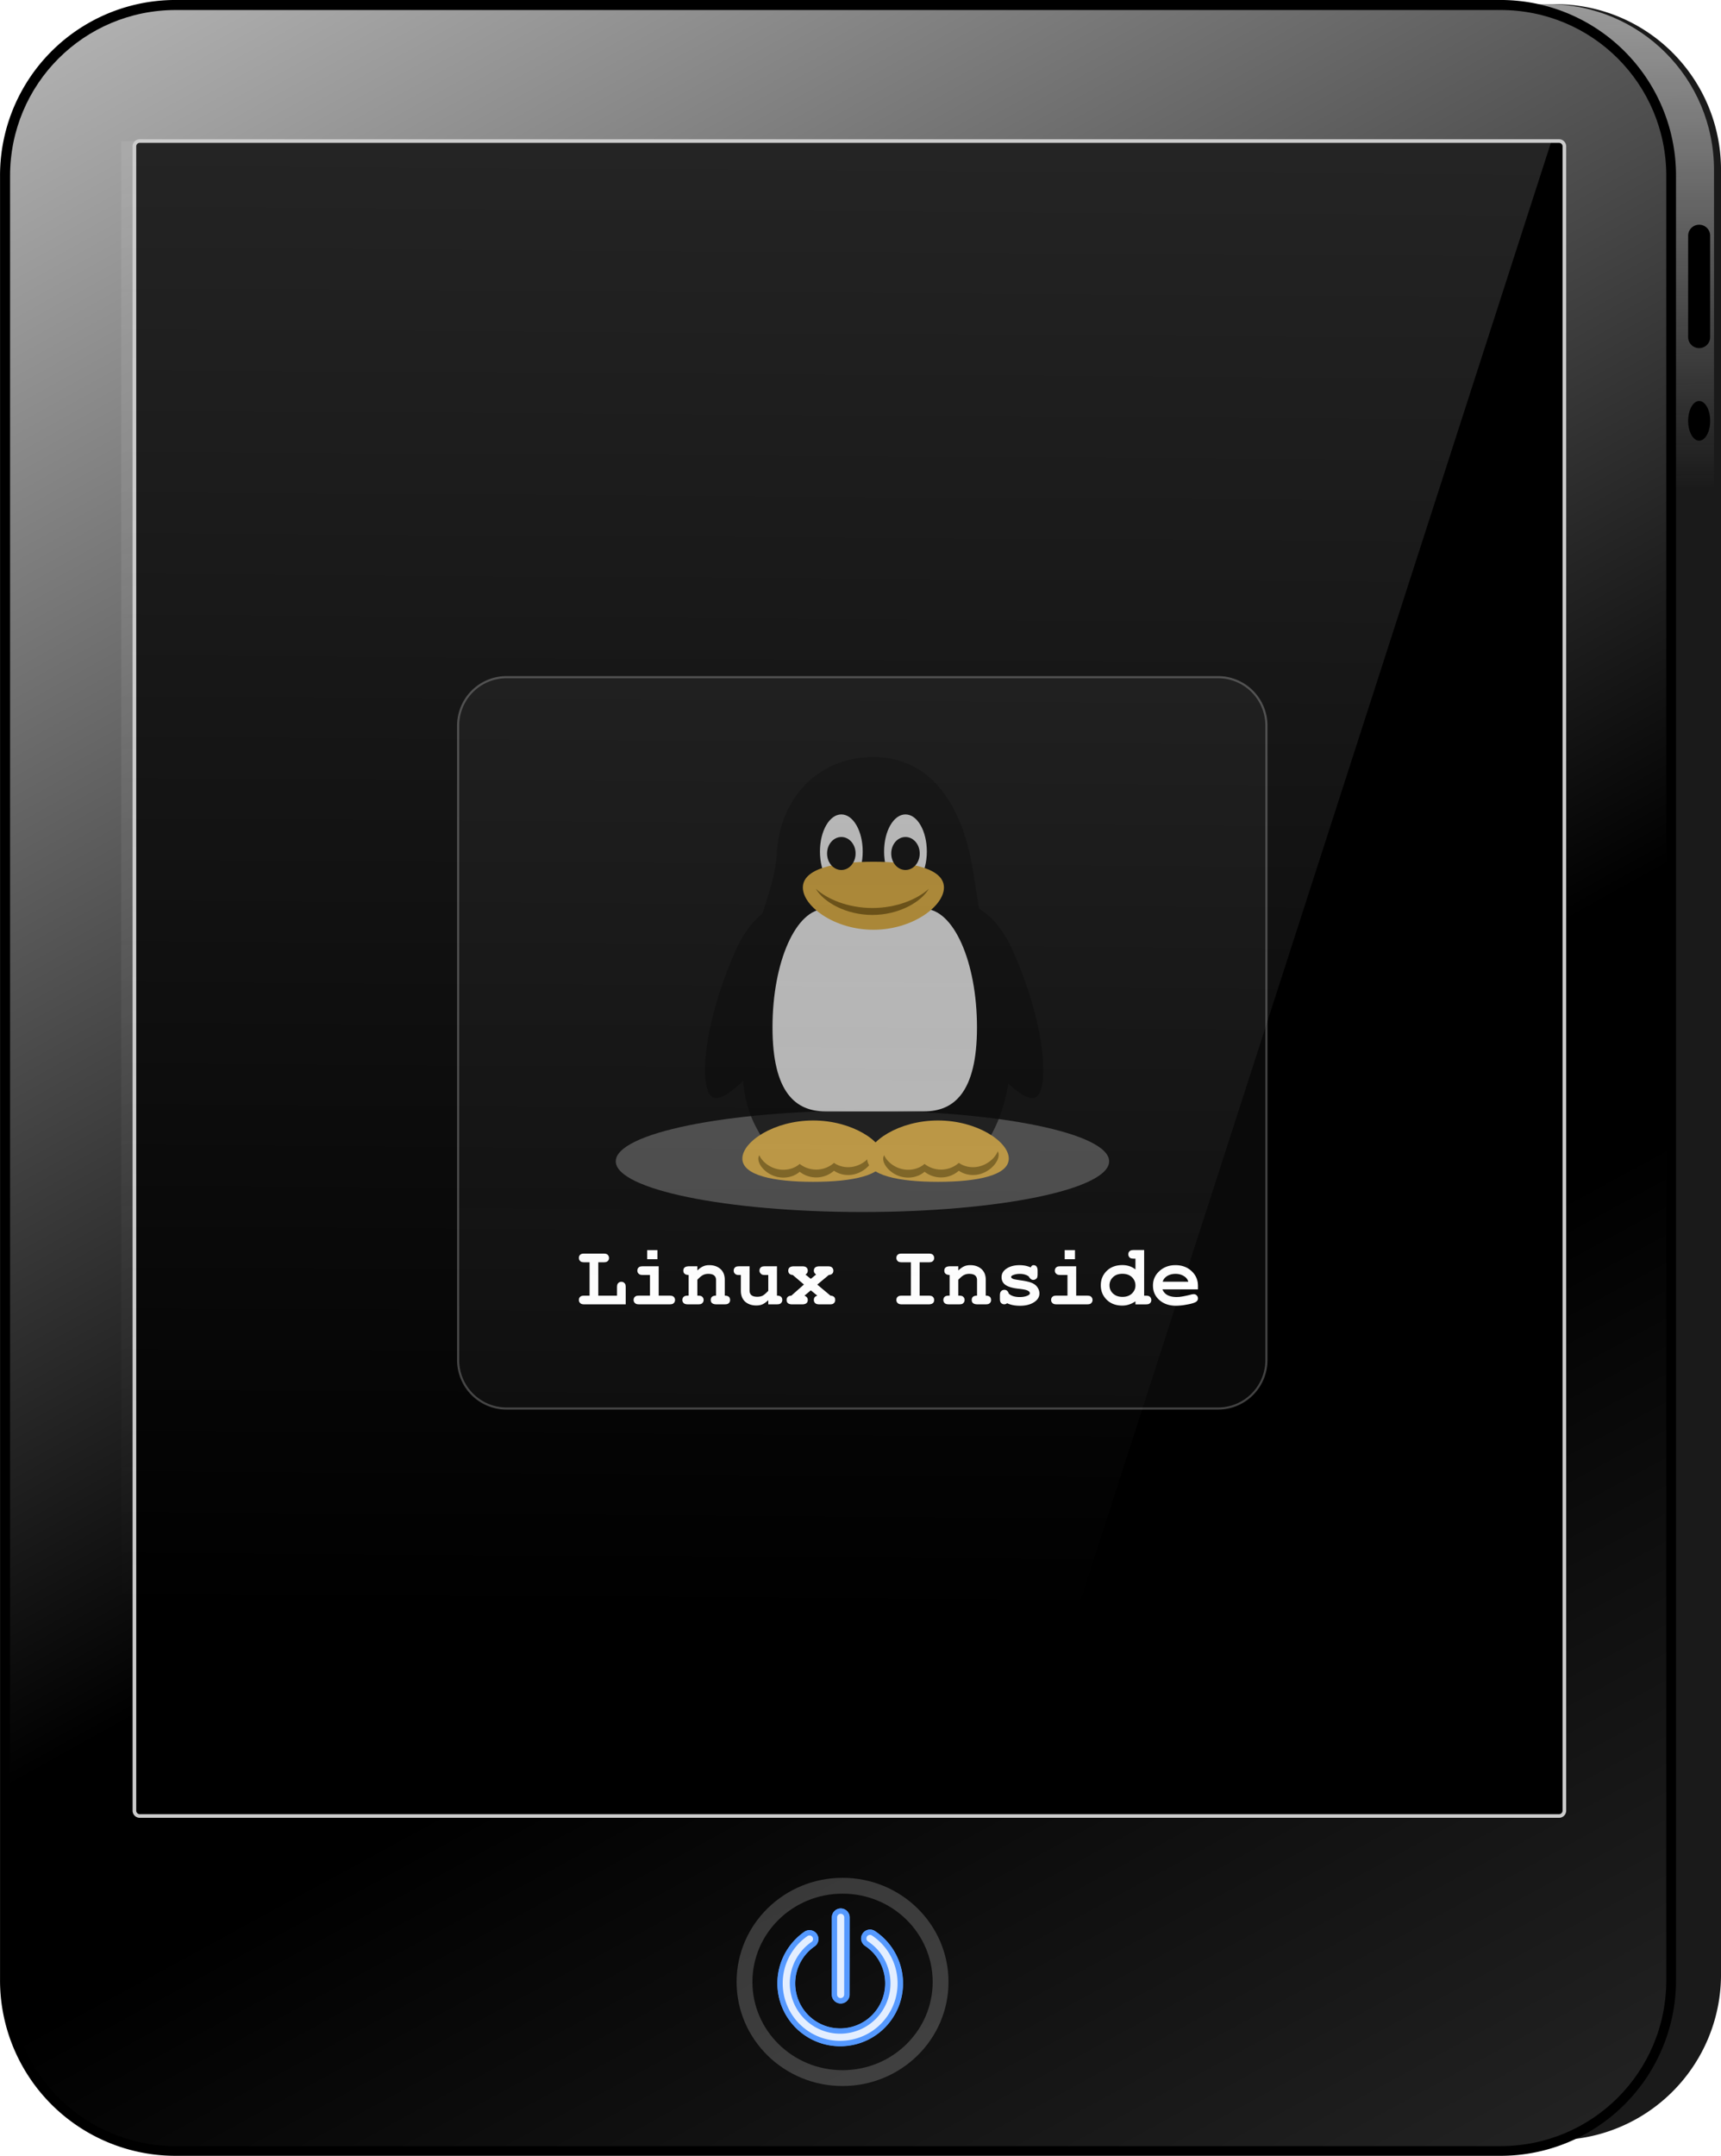 <svg xmlns="http://www.w3.org/2000/svg" xmlns:xlink="http://www.w3.org/1999/xlink" viewBox="0 0 282.79 354.02"><defs><linearGradient id="a"><stop offset="0" stop-color="#fff"/><stop offset="1" stop-color="#fff" stop-opacity="0"/></linearGradient><linearGradient id="b" y2="209.51" gradientUnits="userSpaceOnUse" x2="417.14" gradientTransform="translate(-8 10)" y1="-4.781" x1="414.29"><stop offset="0" stop-color="#e6e6e6"/><stop offset="1" stop-color="#e6e6e6" stop-opacity="0"/></linearGradient><linearGradient id="c" y2="272.06" xlink:href="#a" gradientUnits="userSpaceOnUse" x2="271.49" gradientTransform="matrix(1.211 0 0 1 -782.2 -748.6)" y1="25.297" x1="108.81"/><linearGradient id="d" y2="432.36" xlink:href="#a" gradientUnits="userSpaceOnUse" x2="345.71" gradientTransform="matrix(1.211 0 0 1 -34.184 9.59)" y1="-39.066" x1="28.571"/><linearGradient id="h" y2="499.81" gradientUnits="userSpaceOnUse" x2="360.68" gradientTransform="matrix(1 0 0 1.074 -3.643 -8.91)" y1="85.697" x1="363.11"><stop offset="0" stop-color="#ccc"/><stop offset="1" stop-color="#ccc" stop-opacity="0"/></linearGradient><filter id="e" height="3.305" width="1.473" color-interpolation-filters="sRGB" y="-1.153" x="-.237"><feGaussianBlur stdDeviation="13.414"/></filter><filter id="g" color-interpolation-filters="sRGB"><feGaussianBlur stdDeviation="1.679"/></filter><filter id="f" color-interpolation-filters="sRGB"><feGaussianBlur stdDeviation="3.996"/></filter></defs><path d="M37.921.69H255.55a27.183 27.183 0 0127.242 27.242v296.26a27.183 27.183 0 01-27.242 27.243H37.92a27.183 27.183 0 01-27.242-27.242V27.932A27.183 27.183 0 0137.92.69z" fill="#1a1a1a"/><path d="M204.57 83.219h365.19c25.326 0 45.714 20.389 45.714 45.714v497.14c0 25.326-20.389 45.714-45.714 45.714H204.57c-25.326 0-45.714-20.389-45.714-45.714v-497.14c0-25.326 20.389-45.714 45.714-45.714z" fill="url(#b)" transform="translate(-85.18 -48.903) scale(.596)"/><path d="M28.887 1.637h217.628a27.183 27.183 0 0127.242 27.243v296.26a27.183 27.183 0 01-27.242 27.243H28.887A27.183 27.183 0 011.645 325.14V28.88A27.183 27.183 0 0128.887 1.637z" stroke="#000" stroke-linecap="round" stroke-width="3.279"/><path transform="rotate(180 -42.59 -24.452) scale(.596)" d="M-556.6-673.38h365.19c25.326 0 45.714 20.389 45.714 45.714v497.14c0 25.326-20.389 45.714-45.714 45.714H-556.6c-25.326 0-45.714-20.389-45.714-45.714v-497.14c0-25.326 20.389-45.714 45.714-45.714z" opacity=".181" fill="url(#c)"/><path d="M191.41 84.809H556.6c25.326 0 45.714 20.389 45.714 45.714v497.14c0 25.326-20.389 45.714-45.714 45.714H191.41c-25.326 0-45.714-20.389-45.714-45.714v-497.14c0-25.326 20.389-45.714 45.714-45.714z" fill="url(#d)" transform="translate(-85.18 -48.903) scale(.596)"/><path d="M22.963 23.163h233.212c.486 0 .877.391.877.877v273.3a.876.876 0 01-.877.878H22.963a.876.876 0 01-.877-.878V24.04c0-.486.391-.877.877-.877z" stroke="#ccc" stroke-width=".596"/><path d="M83.248 111.2h116.88a7.953 7.953 0 017.97 7.97V223.34a7.953 7.953 0 01-7.97 7.97H83.247a7.953 7.953 0 01-7.97-7.97V119.17a7.953 7.953 0 017.97-7.97z" opacity=".412" stroke="#999" stroke-width=".349" fill="#1a1a1a"/><g fill="#fff"><path d="M98.31 207.29v5.479h3.075v-1.316c0-.315.043-.534.129-.658.143-.2.338-.3.586-.3.258 0 .463.114.615.343.067.105.1.31.1.615v2.746h-6.75c-.325 0-.54-.048-.644-.143a.67.67 0 01-.3-.572c0-.277.114-.482.343-.615.105-.067.305-.1.6-.1h.816v-5.478h-.815c-.315 0-.53-.043-.644-.129a.706.706 0 01-.3-.586c0-.277.114-.482.343-.615.105-.067.305-.1.6-.1h3.061c.305 0 .52.043.644.128.2.153.3.348.3.587a.664.664 0 01-.343.615c-.105.067-.305.1-.6.1h-.816M108.232 207.946v4.82h1.745c.305 0 .52.043.644.129.2.153.3.348.3.586 0 .258-.114.463-.343.615-.115.067-.315.1-.6.1h-4.92c-.325 0-.54-.047-.644-.143a.67.67 0 01-.3-.572c0-.276.114-.481.342-.615.096-.066.296-.1.601-.1h1.745v-3.39h-1.116c-.333 0-.553-.047-.657-.142a.67.67 0 01-.3-.572c0-.277.114-.482.342-.615.105-.067.31-.1.615-.1h2.546m-.2-2.66v1.5h-1.688v-1.5h1.688M112.285 208.662c0-.477.319-.716.958-.716h1.344v.687c.343-.324.658-.548.944-.672.286-.134.625-.2 1.016-.2.743 0 1.354.21 1.83.629.477.42.715 1.01.715 1.773v2.603c.582 0 .873.239.873.715a.664.664 0 01-.343.615c-.105.067-.305.1-.601.1h-1.273c-.639 0-.958-.238-.958-.715 0-.476.29-.715.872-.715v-2.546c0-.686-.429-1.03-1.287-1.03-.334 0-.634.072-.901.215-.257.143-.553.396-.887.758v2.603h.086c.305 0 .52.043.644.129.2.153.3.348.3.586 0 .258-.114.463-.343.615-.105.067-.305.1-.6.1h-1.603c-.305 0-.524-.047-.658-.143a.68.68 0 01-.286-.572c0-.276.115-.481.343-.615.124-.066.325-.1.601-.1h.086v-3.39c-.582-.018-.872-.257-.872-.714M124.28 214.382c-.753 0-1.368-.21-1.844-.629-.468-.429-.701-1.025-.701-1.788v-2.588h-.386c-.239 0-.43-.067-.572-.2a.673.673 0 01-.215-.515c0-.277.114-.482.343-.615.105-.067.305-.1.601-.1h1.66v3.975c0 .687.419 1.03 1.258 1.03.362 0 .662-.062.9-.186.24-.133.544-.395.916-.786v-2.603h-.5c-.287 0-.473-.029-.558-.086l-.086-.057c-.2-.162-.3-.353-.3-.572 0-.277.114-.482.343-.615.105-.067.305-.1.6-.1h1.931v4.82c.582 0 .873.238.873.714 0 .258-.115.463-.344.615-.104.067-.305.1-.6.1h-1.359v-.686c-.353.334-.672.563-.958.687-.277.123-.61.185-1.001.185M133.732 208.68c0-.487.315-.73.944-.73h1.302c.314 0 .533.043.657.129.2.152.3.348.3.586 0 .43-.252.668-.757.715l-1.888 1.573 2.174 1.817c.515.028.772.267.772.715a.684.684 0 01-.343.615c-.105.067-.305.1-.6.1h-1.603c-.314 0-.538-.048-.672-.143a.693.693 0 01-.286-.586c0-.363.19-.596.572-.701l-1.072-.873-1.045.873c.363.152.544.386.544.7 0 .487-.315.73-.944.73h-1.588c-.629 0-.944-.238-.944-.715 0-.448.258-.687.773-.715l2.074-1.83-1.831-1.56c-.496-.047-.744-.286-.744-.715 0-.477.315-.715.944-.715h1.316c.324 0 .543.048.658.143.19.143.286.329.286.558 0 .276-.124.496-.372.658l.873.7.872-.715c-.248-.171-.372-.376-.372-.615M151.11 207.29v5.479h1.444c.305 0 .52.043.644.128.2.143.3.339.3.587 0 .477-.315.715-.944.715h-4.32c-.304 0-.519-.048-.643-.143a.67.67 0 01-.3-.572c0-.277.114-.482.343-.615.105-.067.305-.1.6-.1h1.445v-5.478h-1.444c-.315 0-.53-.043-.644-.129a.706.706 0 01-.3-.586c0-.277.114-.482.343-.615.105-.067.305-.1.6-.1h4.32c.305 0 .52.043.644.128.2.143.3.339.3.587a.664.664 0 01-.343.615c-.105.067-.305.1-.601.1h-1.445M155.168 208.662c0-.477.32-.716.958-.716h1.344v.687c.344-.324.658-.548.944-.672.286-.134.625-.2 1.016-.2.743 0 1.354.21 1.83.629.477.42.716 1.01.716 1.773v2.603c.581 0 .872.239.872.715a.664.664 0 01-.343.615c-.105.067-.305.1-.6.1h-1.274c-.639 0-.958-.238-.958-.715 0-.476.29-.715.872-.715v-2.546c0-.686-.429-1.03-1.287-1.03-.334 0-.634.072-.9.215-.258.143-.554.396-.888.758v2.603h.086c.305 0 .52.043.644.129.2.153.3.348.3.586 0 .258-.114.463-.343.615-.105.067-.305.1-.6.1h-1.603c-.305 0-.524-.047-.658-.143a.68.68 0 01-.286-.572c0-.276.115-.481.344-.615.124-.066.324-.1.6-.1h.086v-3.39c-.581-.018-.872-.257-.872-.714M169.78 210.181c-.277 0-.525-.19-.744-.572-.39-.276-.882-.415-1.473-.415-.362 0-.691.053-.987.158-.286.095-.429.21-.429.343 0 .133.124.248.372.343.143.048.543.12 1.201.215.973.133 1.664.314 2.074.543.315.172.558.4.73.687.18.286.271.596.271.93 0 .58-.3 1.062-.9 1.444s-1.364.572-2.29.572c-.829 0-1.534-.138-2.116-.415a.72.72 0 01-.457.172.696.696 0 01-.63-.343c-.067-.124-.1-.325-.1-.601v-.472c0-.324.048-.544.143-.658.143-.2.339-.3.587-.3.362 0 .605.21.729.629.41.372 1.006.558 1.788.558.457 0 .848-.062 1.173-.186.333-.124.5-.267.5-.43 0-.21-.162-.376-.486-.5-.22-.086-.658-.167-1.316-.243-1.001-.105-1.726-.31-2.174-.615-.448-.305-.672-.739-.672-1.302 0-.572.276-1.039.83-1.401.552-.372 1.258-.558 2.116-.558.696 0 1.311.124 1.845.372.105-.248.258-.372.458-.372.448 0 .672.315.672.944v.53c0 .314-.043.533-.129.657a.744.744 0 01-.586.286M176.836 207.946v4.82h1.745c.305 0 .52.043.643.129.2.153.3.348.3.586 0 .258-.114.463-.343.615-.114.067-.314.1-.6.1h-4.92c-.325 0-.54-.047-.644-.143a.67.67 0 01-.3-.572c0-.276.114-.481.343-.615.095-.066.295-.1.6-.1h1.745v-3.39h-1.115c-.334 0-.553-.047-.658-.142a.67.67 0 01-.3-.572c0-.277.114-.482.343-.615.105-.067.31-.1.615-.1h2.546m-.2-2.66v1.5h-1.688v-1.5h1.687M188.003 205.277v7.494h.23c.314 0 .533.043.657.129.19.162.286.357.286.586a.664.664 0 01-.343.615c-.105.067-.305.1-.6.1h-1.66v-.5c-.686.467-1.406.7-2.16.7-1.039 0-1.883-.31-2.531-.93-.667-.648-1.001-1.448-1.001-2.402 0-.953.334-1.75 1.001-2.388.648-.62 1.497-.93 2.546-.93.83 0 1.545.238 2.145.715v-1.773h-.229c-.314 0-.534-.043-.658-.13a.744.744 0 01-.286-.586c0-.267.115-.467.344-.6.105-.067.305-.1.6-.1h1.66m-3.576 3.904c-.658 0-1.178.19-1.56.572a1.8 1.8 0 00-.557 1.316c0 .544.196.996.587 1.359.4.362.915.543 1.544.543.658 0 1.182-.19 1.573-.572.372-.372.558-.806.558-1.301 0-.525-.186-.973-.558-1.345-.39-.381-.92-.572-1.587-.572M196.847 211.737h-5.835c.324.839 1.106 1.258 2.345 1.258.534 0 1.311-.133 2.332-.4.19-.048.348-.072.472-.072a.64.64 0 01.486.215c.133.133.2.3.2.5 0 .277-.167.491-.5.644-.325.143-.801.267-1.43.372a9.371 9.371 0 01-1.688.171c-1.107 0-2.012-.31-2.718-.93s-1.058-1.415-1.058-2.388c0-.944.353-1.735 1.058-2.374.715-.648 1.592-.973 2.632-.973 1.068 0 1.95.325 2.646.973.705.648 1.058 1.464 1.058 2.446v.558m-5.792-1.26h4.204c-.114-.39-.362-.7-.743-.929-.382-.238-.835-.357-1.359-.357s-.982.119-1.373.357c-.381.239-.625.549-.73.93"/></g><path transform="translate(-87.723 -72.073) scale(.596)" d="M452.97 440.91c0 7.713-30.448 13.966-68.007 13.966s-68.007-6.253-68.007-13.966c0-7.713 30.448-13.966 68.007-13.966s68.007 6.253 68.007 13.966z" opacity=".528" filter="url(#e)" fill="#e6e6e6"/><g opacity=".694"><path d="M156.206 149.105c-3.011 1.976-3.36 8.156-.783 13.856 4.583 10.172 12.56 18.686 14.825 17.2 2.266-1.487 1.475-12.327-3.954-24.333-2.577-5.7-7.077-8.7-10.088-6.723zM131.084 149.105c3.011 1.976 3.36 8.156.783 13.856-4.583 10.172-12.56 18.686-14.825 17.2-2.266-1.487-1.475-12.327 3.954-24.333 2.578-5.7 7.077-8.7 10.088-6.723z"/><path d="M143.516 124.33c-9.374 0-15.546 7.114-15.872 16.07 0 0-.01-.004-.01 0-.486 5.624-2.756 9.473-3.681 14.876-4.795 28.007-.066 27.967 3.824 36.076 10.375-1.898 20.75-2.167 31.124 0 0 0 13.157-9.715 3.89-35.899-2.046-3.863-2.296-10.03-3.404-15.053-1.846-8.373-6.497-16.07-15.871-16.07z"/><path d="M160.535 168.713c0 10.777-3.864 13.794-8.665 13.794H135.6c-4.8 0-8.665-3.017-8.665-13.794s3.865-19.453 8.665-19.453h16.27c4.8 0 8.665 8.676 8.665 19.453z" fill="#fff"/><g fill="#fff"><path d="M148.783 133.74c1.946 0 3.512 2.717 3.512 6.094s-1.566 6.094-3.512 6.094-3.512-2.718-3.512-6.094 1.566-6.094 3.512-6.094zM138.246 133.74c1.946 0 3.512 2.717 3.512 6.094s-1.566 6.094-3.512 6.094-3.513-2.718-3.513-6.094 1.567-6.094 3.513-6.094z"/></g><path d="M155.106 145.745c0 3.085-5.19 6.94-11.59 6.94-6.402 0-11.592-3.855-11.592-6.94 0-3.085 5.19-4.232 11.591-4.232 6.402 0 11.591 1.147 11.591 4.232z" fill="#ecb63a"/><path d="M134.055 145.953c1.258 2.18 4.94 4.298 9.286 4.298 4.345 0 8.027-2.119 9.286-4.298-1.876 1.721-5.331 3.159-9.286 3.159s-7.41-1.438-9.286-3.159z" fill="#876108"/><path d="M148.786 137.45c1.297 0 2.341 1.209 2.341 2.71s-1.044 2.708-2.341 2.708-2.342-1.208-2.342-2.709 1.045-2.708 2.342-2.708zM138.246 137.45c1.297 0 2.342 1.209 2.342 2.71s-1.045 2.708-2.342 2.708-2.342-1.208-2.342-2.709 1.045-2.708 2.342-2.708z"/><path d="M145.245 190.26c0-2.782-5.207-6.258-11.63-6.258-6.424 0-11.632 3.476-11.632 6.257s5.207 3.816 11.631 3.816 11.631-1.034 11.631-3.816z" fill="#ecb63a"/><path d="M143.435 189.064c-.404 1.041-1.608 2.183-3.176 2.514-1.256.265-2.442-.061-3.218-.614a4.417 4.417 0 01-5.638.171c-.738.664-1.978 1.11-3.32.915-1.606-.232-2.88-1.317-3.31-2.342-.079.13-.136.274-.154.442-.121 1.18 1.398 2.889 3.465 3.187 1.341.194 2.58-.251 3.32-.915a4.417 4.417 0 005.638-.17c.775.552 1.962.878 3.217.613 2.05-.432 3.487-2.249 3.311-3.419a1.075 1.075 0 00-.135-.382z" fill="#926a0d"/><path d="M165.76 190.26c0-2.782-5.208-6.258-11.632-6.258-6.424 0-11.631 3.476-11.631 6.257s5.207 3.816 11.63 3.816c6.425 0 11.632-1.034 11.632-3.816z" fill="#ecb63a"/><path d="M163.948 189.064c-.403 1.041-1.608 2.183-3.175 2.514-1.256.265-2.442-.061-3.218-.614a4.417 4.417 0 01-5.638.171c-.739.664-1.978 1.11-3.32.915-1.606-.232-2.88-1.317-3.311-2.342-.078.13-.136.274-.153.442-.121 1.18 1.398 2.889 3.464 3.187 1.342.194 2.582-.251 3.32-.915a4.417 4.417 0 005.638-.17c.776.552 1.962.878 3.218.613 2.05-.432 3.487-2.249 3.311-3.419a1.075 1.075 0 00-.136-.382z" fill="#926a0d"/></g><g stroke-linecap="round" fill="none"><g filter="url(#f)" stroke="#59f" stroke-width="25" transform="matrix(.117 0 0 .117 113.066 305.74)"><path d="M255.429 107.592c34.796 23.136 44.25 70.099 21.114 104.895s-70.099 44.25-104.895 21.114-44.25-70.099-21.114-104.895a75.662 75.662 0 0119.926-20.308" stroke-width="25"/><path d="M214.3 77.962l-.09 108.33"/></g><g stroke="#59f" stroke-width="25"><path d="M142.975 318.338a8.86 8.86 0 11-9.949.094M138.16 314.868l-.011 12.685" stroke-width="2.927"/></g><g opacity=".833" filter="url(#g)" stroke="#fff" stroke-width="10" transform="matrix(.117 0 0 .117 113.066 305.74)"><path d="M255.429 107.592c34.796 23.136 44.25 70.099 21.114 104.895s-70.099 44.25-104.895 21.114-44.25-70.099-21.114-104.895a75.662 75.662 0 0119.926-20.308" stroke-width="10"/><path d="M214.3 77.962l-.09 108.33"/></g><path d="M154.556 325.467c0 8.723-7.213 15.794-16.11 15.794-8.898 0-16.11-7.071-16.11-15.794s7.212-15.795 16.11-15.795 16.11 7.072 16.11 15.795z" opacity=".194" stroke="#fff" stroke-width="2.601"/></g><path d="M279.201 36.905c1.003 0 1.81.807 1.81 1.81v16.644c0 1.002-.807 1.81-1.81 1.81a1.805 1.805 0 01-1.809-1.81V38.714c0-1.002.807-1.809 1.81-1.809zM281.013 69.11c0 1.8-.81 3.257-1.81 3.257s-1.808-1.458-1.808-3.256c0-1.799.81-3.257 1.809-3.257s1.809 1.458 1.809 3.257z"/><path d="M176.36 120.93h394.29l-160 495.56H176.36z" opacity=".194" fill="url(#h)" transform="translate(-85.18 -48.903) scale(.596)"/></svg>